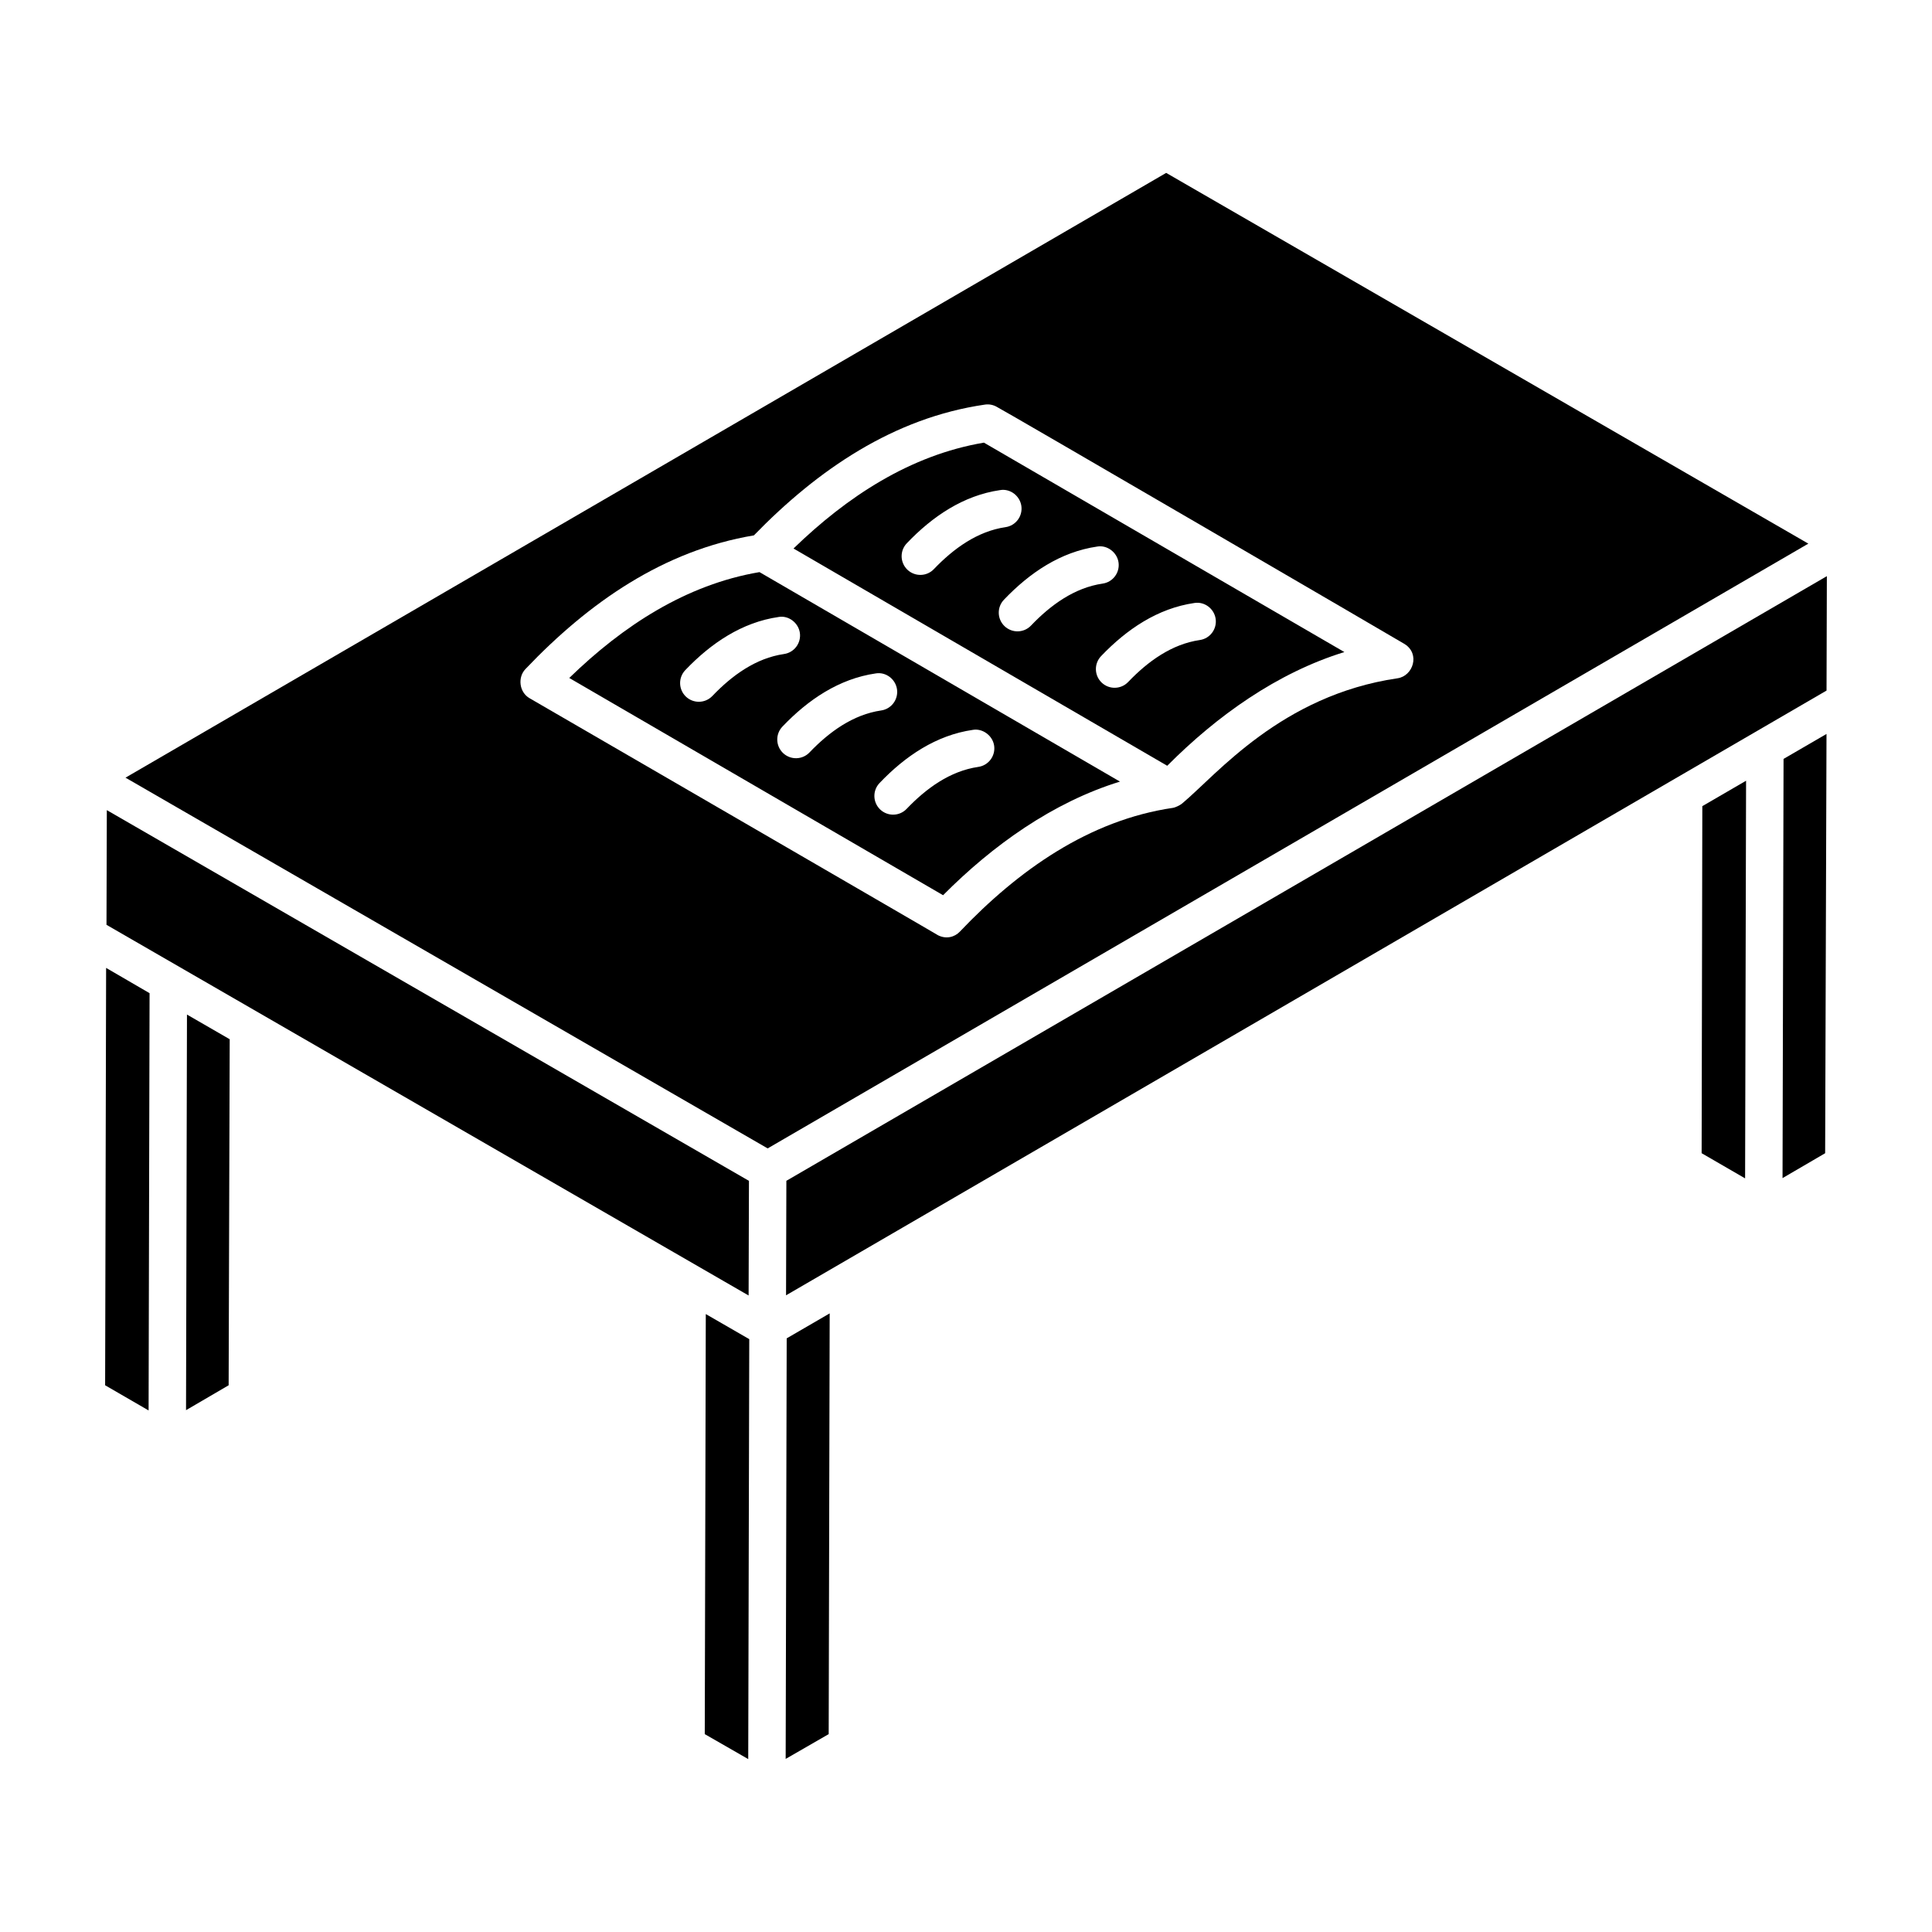 <?xml version="1.0" encoding="UTF-8"?>
<!-- Uploaded to: SVG Find, www.svgrepo.com, Generator: SVG Find Mixer Tools -->
<svg fill="#000000" width="800px" height="800px" version="1.1" viewBox="144 144 512 512" xmlns="http://www.w3.org/2000/svg">
 <g>
  <path d="m616.39 456.21 11.293-6.594 0.359-111.11-11.383 6.613z"/>
  <path d="m330.77 603.56 11.52 6.617 0.273-111.29-11.52-6.648z"/>
  <path d="m342.48 456.94-170.17-98.246-0.09 30.391c26.734 15.434 143.43 82.801 170.17 98.234-0.004 1.844 0.086-28.582 0.09-30.379z"/>
  <path d="m354.29 289.36c2.066 1.199-5.152-2.996 99.039 57.578 13.164-13.234 29.113-24.633 46.945-30.137l-95.52-55.496c-19.547 3.301-36.281 14.316-50.465 28.055zm111.87 18.637c0.387 2.711-1.492 5.227-4.195 5.617-7.473 1.09-13.773 5.668-18.996 11.125-1.883 1.977-5.039 2.047-7.016 0.156-1.977-1.895-2.043-5.031-0.156-7.016 6.797-7.109 14.977-12.664 24.734-14.082 2.664-0.43 5.231 1.484 5.629 4.199zm-25.738-14.957c0.387 2.711-1.492 5.227-4.203 5.617-7.461 1.09-13.777 5.66-18.988 11.121-1.848 1.949-4.984 2.086-7.016 0.164-1.977-1.895-2.055-5.031-0.156-7.016 6.785-7.106 14.969-12.676 24.742-14.086 2.559-0.445 5.223 1.48 5.621 4.199zm-25.75-14.957c0.387 2.711-1.492 5.227-4.195 5.617-7.457 1.09-13.777 5.676-18.988 11.121-1.848 1.949-4.984 2.086-7.016 0.164-1.977-1.895-2.055-5.031-0.156-7.016 6.801-7.133 15.004-12.676 24.723-14.086 2.637-0.461 5.234 1.48 5.633 4.199z"/>
  <path d="m193.3 517.71 11.293-6.598 0.281-91.703-11.324-6.539c-0.09 38.805-0.195 83.406-0.25 104.84z"/>
  <path d="m171.86 511.11 11.52 6.672 0.258-110.58-11.516-6.699z"/>
  <path d="m294.86 323.67 99.066 57.57c13.148-13.23 29.125-24.641 46.879-30.109-37.664-21.887-70.426-40.926-95.531-55.516-19.457 3.293-36.199 14.242-50.414 28.055zm112.6 17.949c0.387 2.711-1.492 5.227-4.203 5.617-7.504 1.098-13.789 5.688-18.988 11.121-1.848 1.949-4.984 2.086-7.016 0.164-1.977-1.895-2.055-5.031-0.156-7.016 6.789-7.121 15.004-12.684 24.742-14.086 2.531-0.434 5.227 1.484 5.621 4.199zm-25.746-14.957c0.387 2.711-1.492 5.227-4.195 5.617-7.457 1.09-13.777 5.676-18.988 11.121-1.848 1.949-4.984 2.086-7.016 0.164-1.977-1.895-2.055-5.031-0.156-7.016 6.801-7.133 15.004-12.676 24.723-14.086 2.668-0.449 5.234 1.484 5.633 4.199zm-25.742-14.957c0.387 2.711-1.492 5.227-4.203 5.617-7.481 1.094-13.766 5.66-18.988 11.125-1.934 2.008-5.07 2.019-7.016 0.156-1.977-1.895-2.043-5.039-0.156-7.016 6.82-7.137 15.016-12.68 24.742-14.082 2.551-0.465 5.223 1.477 5.621 4.199z"/>
  <path d="m352.21 610.13 11.402-6.57 0.262-111.5-11.391 6.617z"/>
  <path d="m453.05 189.82-275.79 160.27c170.7 98.551 163.29 94.273 170.18 98.25 163.1-94.781 112.44-65.344 275.79-160.27zm61.32 133.93c-30.855 4.519-47.949 25.562-57.059 33.156-0.727 0.609-1.984 1.113-2.414 1.176-22.246 3.246-41.039 16.523-56.527 32.812-1.387 1.469-3.625 2.055-5.812 0.945 1.004 0.508-107.23-62.23-108.22-62.805-2.762-1.602-3.18-5.523-1.105-7.707 16.848-17.711 36.668-31.449 60.555-35.445 16.965-17.457 37.125-31.172 61.219-34.656 1.094-0.168 2.238 0.055 3.195 0.621 1.023 0.41 107.03 62.191 108.05 62.84 4.16 2.633 2.223 8.461-1.879 9.062z"/>
  <path d="m352.31 487.27c54.336-31.582 179.36-104.2 275.74-160.26l0.086-30.324-275.74 160.24c0.008-1.969-0.086 29.297-0.086 30.34z"/>
  <path d="m594.95 449.61 11.52 6.672c0.062-25.238 0.238-96.699 0.258-105.38l-11.594 6.738z"/>
 </g>
</svg>